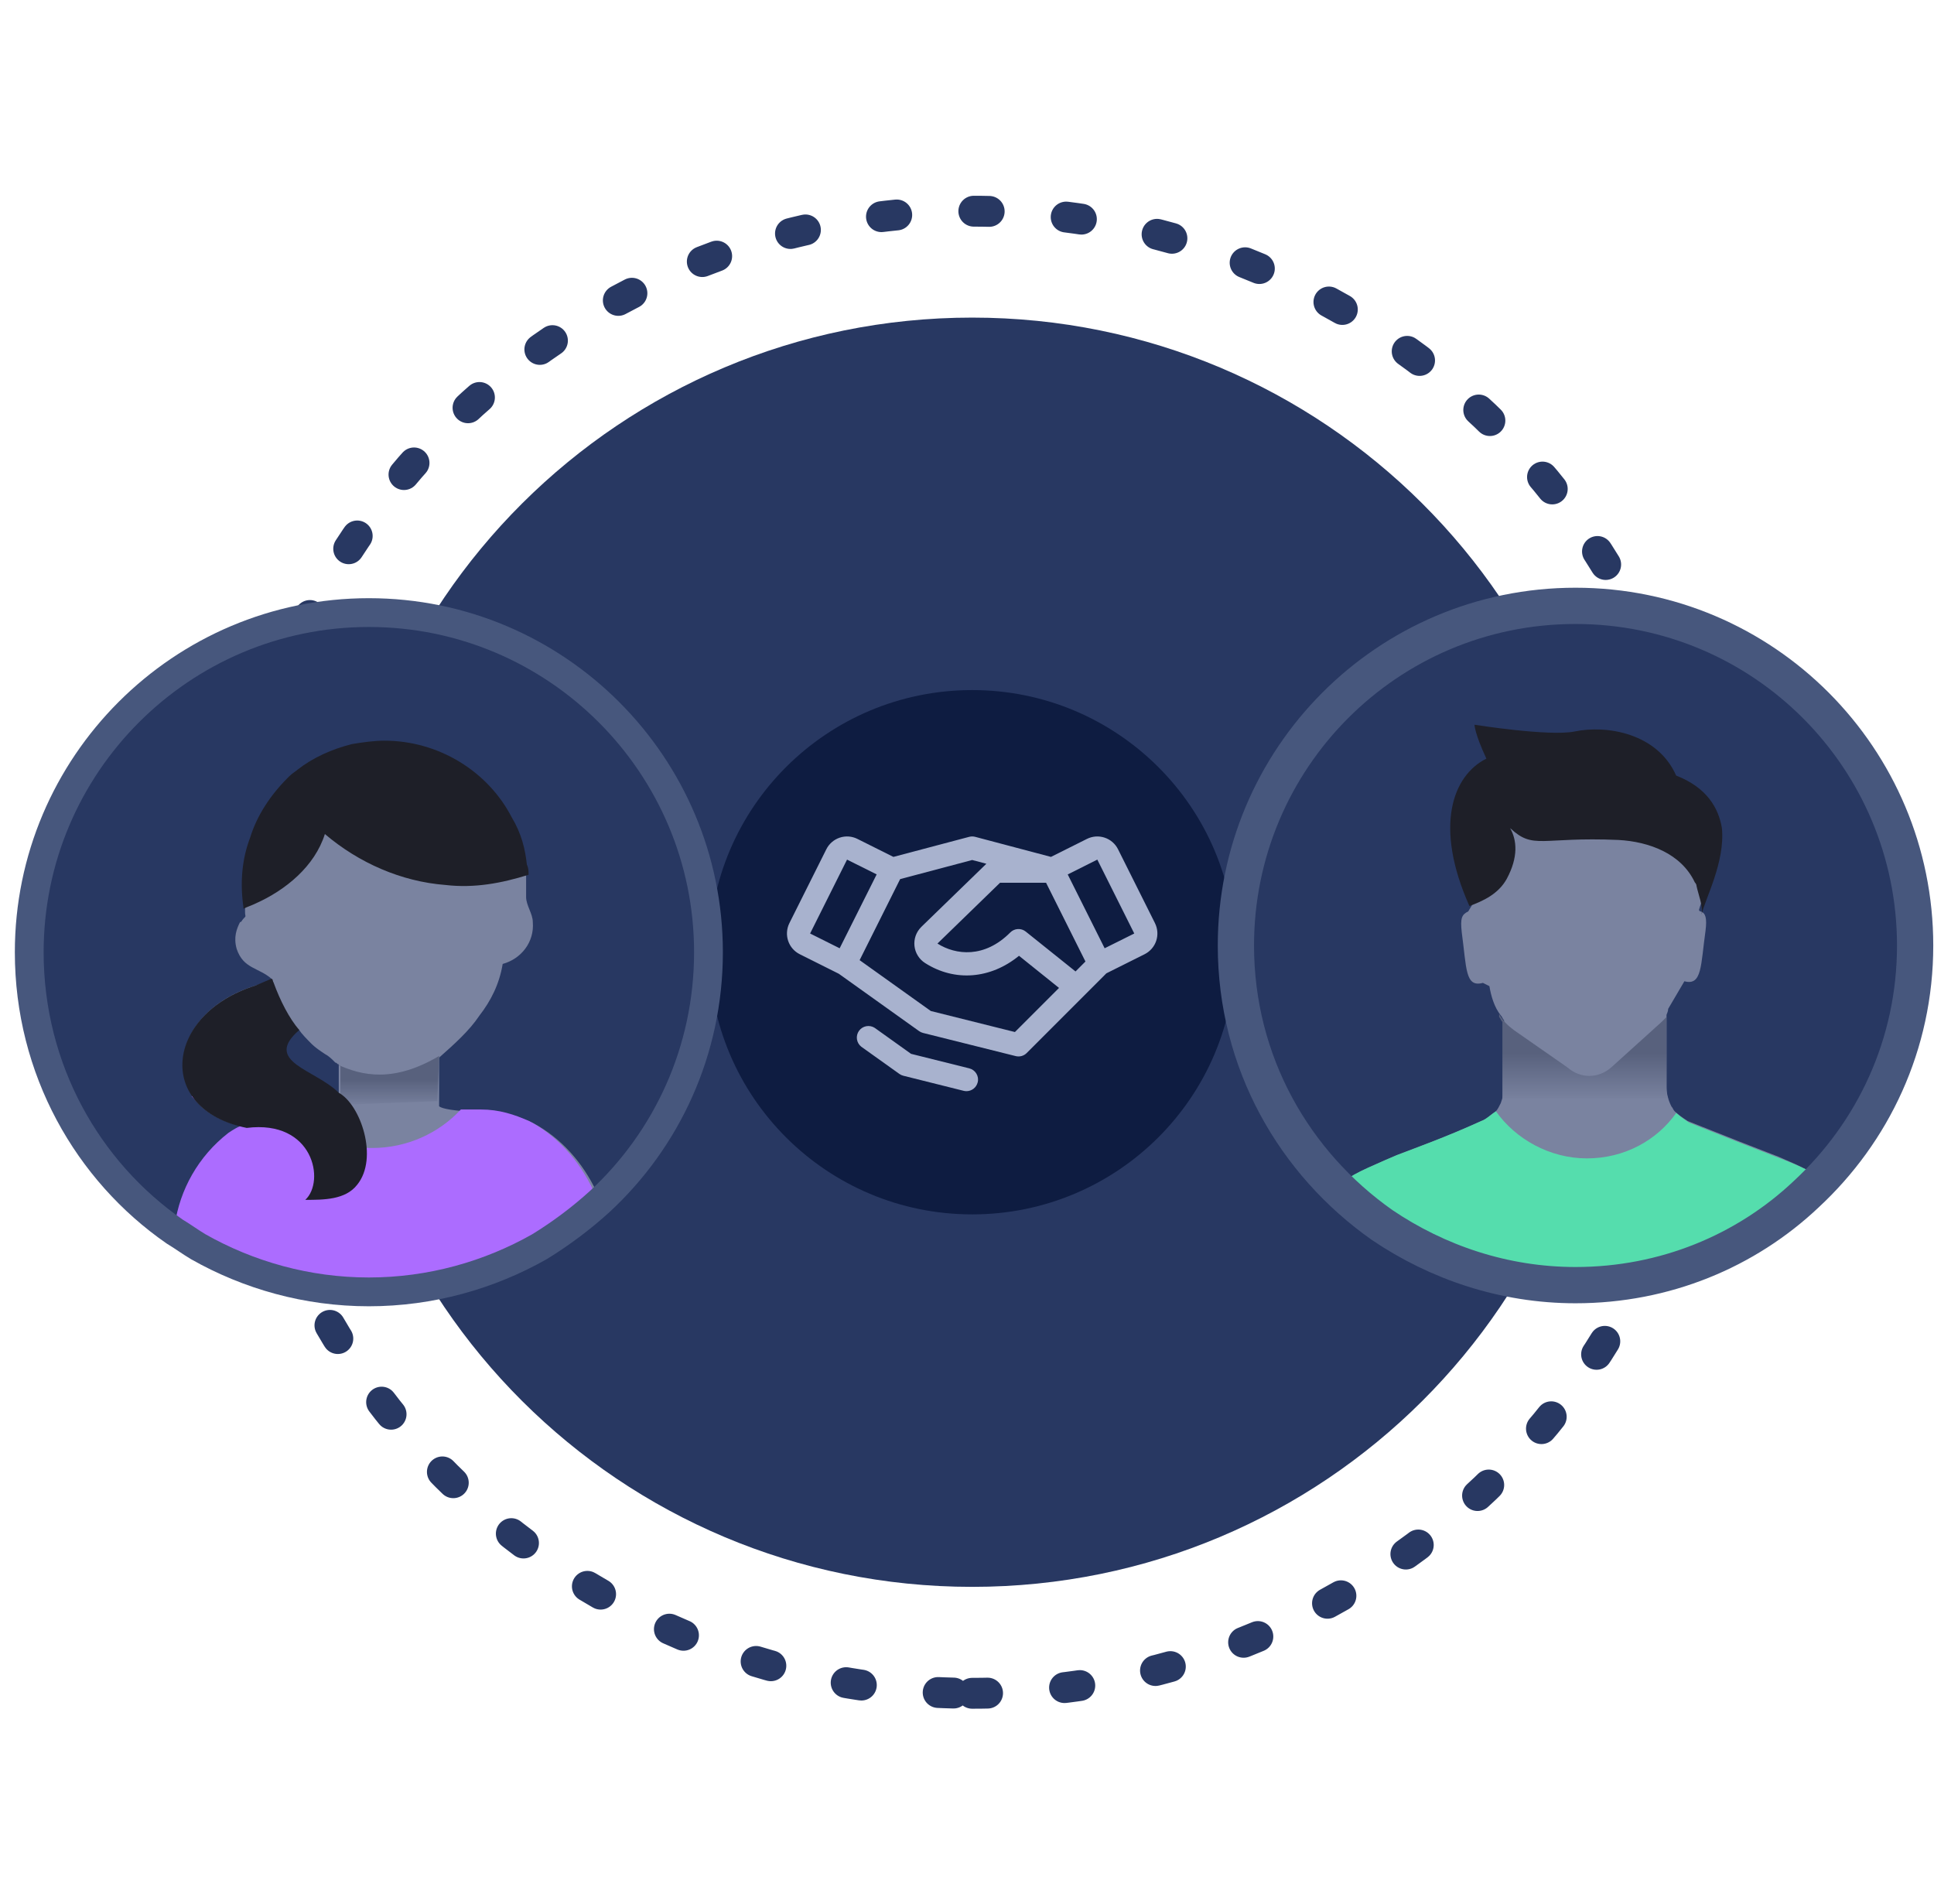 <svg width="127" height="125" viewBox="0 0 127 125" fill="none" xmlns="http://www.w3.org/2000/svg">
<path d="M63.84 104.195C86.925 104.195 105.639 85.538 105.639 62.525C105.639 39.511 86.925 20.854 63.84 20.854C40.755 20.854 22.041 39.511 22.041 62.525C22.041 85.538 40.755 104.195 63.84 104.195Z" fill="#283862"/>
<path d="M63.841 111.183C90.796 111.183 112.649 89.398 112.649 62.525C112.649 35.651 90.796 13.867 63.841 13.867C36.885 13.867 15.033 35.651 15.033 62.525C15.033 89.398 36.885 111.183 63.841 111.183Z" stroke="#283862" stroke-width="2.027" stroke-miterlimit="10" stroke-linecap="round" stroke-linejoin="round" stroke-dasharray="1.01 5.07"/>
<path d="M63.841 79.738C73.377 79.738 81.107 72.031 81.107 62.525C81.107 53.018 73.377 45.311 63.841 45.311C54.305 45.311 46.574 53.018 46.574 62.525C46.574 72.031 54.305 79.738 63.841 79.738Z" fill="#0E1C41"/>
<path d="M75.844 60.615L73.418 55.763C73.329 55.584 73.205 55.425 73.054 55.294C72.903 55.163 72.728 55.064 72.539 55.001C72.349 54.938 72.149 54.912 71.95 54.926C71.751 54.941 71.556 54.994 71.378 55.083L69.014 56.265L64.035 54.947C63.908 54.914 63.773 54.914 63.646 54.947L58.667 56.265L56.303 55.083C56.125 54.994 55.93 54.941 55.731 54.926C55.532 54.912 55.332 54.938 55.142 55.001C54.953 55.064 54.778 55.163 54.627 55.294C54.476 55.425 54.352 55.584 54.263 55.763L51.837 60.614C51.748 60.793 51.695 60.987 51.681 61.187C51.666 61.386 51.692 61.586 51.755 61.776C51.818 61.965 51.918 62.14 52.048 62.291C52.179 62.442 52.338 62.566 52.517 62.655L55.083 63.939L60.356 67.705C60.434 67.76 60.522 67.801 60.614 67.824L66.696 69.344C66.824 69.376 66.957 69.375 67.084 69.34C67.21 69.305 67.326 69.238 67.419 69.145L72.652 63.91L75.163 62.655C75.523 62.474 75.798 62.158 75.925 61.776C76.052 61.393 76.023 60.976 75.843 60.615H75.844ZM70.627 63.787L67.357 61.168C67.21 61.05 67.026 60.991 66.838 61.002C66.651 61.013 66.474 61.092 66.342 61.226C64.649 62.931 62.763 62.715 61.56 61.955L65.669 57.963H68.692L71.278 63.134L70.627 63.787ZM55.623 56.443L57.568 57.414L55.138 62.265L53.197 61.295L55.623 56.443ZM66.647 67.764L61.124 66.384L56.449 63.045L59.11 57.723L63.84 56.469L64.772 56.715L60.495 60.866L60.488 60.875C60.327 61.036 60.204 61.231 60.128 61.446C60.053 61.66 60.027 61.889 60.051 62.116C60.076 62.342 60.151 62.56 60.272 62.753C60.392 62.947 60.554 63.111 60.746 63.233C62.7 64.481 65.058 64.278 66.915 62.758L69.543 64.868L66.647 67.764ZM72.539 62.264L70.114 57.417L72.058 56.443L74.484 61.295L72.539 62.264ZM64.2 71.071C64.159 71.236 64.064 71.382 63.931 71.486C63.797 71.59 63.633 71.647 63.463 71.647C63.401 71.647 63.339 71.639 63.278 71.624L59.318 70.634C59.225 70.611 59.138 70.571 59.06 70.515L56.556 68.727C56.402 68.606 56.301 68.43 56.273 68.236C56.245 68.043 56.293 67.846 56.407 67.686C56.521 67.527 56.692 67.418 56.884 67.382C57.077 67.345 57.276 67.385 57.44 67.491L59.826 69.196L63.651 70.15C63.846 70.199 64.014 70.324 64.118 70.497C64.222 70.67 64.252 70.877 64.204 71.072L64.2 71.071Z" fill="#A8B2CE"/>
<path d="M46.523 62.525C46.523 69.006 43.777 74.829 39.382 78.894C38.174 79.992 36.856 80.981 35.427 81.86C32.132 83.728 28.286 84.826 24.222 84.826C20.157 84.826 16.312 83.728 13.016 81.86C12.466 81.531 12.027 81.201 11.478 80.871C5.765 76.916 1.92 70.215 1.92 62.525C1.92 50.22 11.917 40.223 24.222 40.223C36.526 40.223 46.523 50.22 46.523 62.525Z" fill="#283862"/>
<path d="M19.607 67.578C19.827 67.907 20.157 68.237 20.486 68.567C20.706 68.786 21.035 69.006 21.365 69.226C21.585 69.336 21.804 69.555 21.914 69.665L22.024 69.775C22.134 69.775 22.134 69.885 22.244 69.885V71.862L22.134 71.753C21.914 71.533 21.804 71.423 21.585 71.313C21.255 71.093 21.035 70.984 20.706 70.764C20.596 70.654 20.486 70.654 20.376 70.544C19.497 69.995 18.619 69.445 18.619 68.786C18.728 68.457 19.058 68.017 19.607 67.578ZM39.162 78.234C38.283 76.367 36.855 74.719 34.988 73.73C33.999 73.291 33.01 72.961 31.802 72.961C31.472 72.961 31.143 72.961 30.923 72.961C30.703 72.961 30.593 72.961 30.483 72.961C28.945 72.851 28.835 72.632 28.835 72.632V69.445C29.824 68.567 30.813 67.688 31.472 66.699C32.241 65.71 32.791 64.612 33.01 63.293C34.219 62.964 35.098 61.865 34.988 60.547C34.988 59.998 34.548 59.448 34.548 58.899C34.548 58.569 34.548 58.35 34.548 58.02C34.548 57.8 34.548 57.691 34.548 57.471C34.548 57.251 34.548 57.031 34.548 56.921C34.438 55.933 34.219 54.944 33.559 53.845C31.912 50.879 28.835 48.902 25.32 48.902C24.551 48.902 23.892 49.011 23.233 49.121C22.024 49.451 20.816 50 19.827 50.769C19.607 50.879 19.387 51.099 19.168 51.209L19.058 51.319C17.959 52.307 17.08 53.626 16.531 55.164C16.092 56.592 15.982 58.13 16.092 59.668V59.778V59.888C16.092 60.217 16.201 60.107 15.982 60.327C15.872 60.437 15.872 60.547 15.762 60.547C15.542 60.986 15.323 61.536 15.542 62.305C15.982 63.623 16.971 63.513 17.849 64.282C17.74 64.282 17.74 64.392 17.74 64.392L16.751 64.722C12.466 66.04 10.928 69.775 12.796 72.192C13.455 73.071 14.664 73.73 16.311 74.06C15.872 74.06 15.432 74.389 15.213 74.609C13.235 76.147 12.027 78.454 11.697 80.651C11.697 80.761 11.697 80.761 11.697 80.871C11.697 80.981 11.697 80.981 11.697 81.091C11.807 81.64 12.247 82.079 12.796 82.079H35.537C36.965 81.201 38.283 80.322 39.492 79.113C39.272 78.674 39.272 78.454 39.162 78.234Z" fill="#7A83A0"/>
<path d="M39.383 78.893C38.174 79.992 36.856 80.981 35.428 81.86C32.132 83.727 28.287 84.826 24.222 84.826C20.157 84.826 16.312 83.727 13.016 81.86C12.467 81.53 12.027 81.201 11.478 80.871C11.478 80.761 11.478 80.761 11.478 80.651C11.478 80.541 11.478 80.541 11.478 80.431C11.808 78.124 13.016 75.927 14.994 74.389C15.323 74.169 15.653 73.95 16.092 73.84C14.444 73.51 13.346 72.851 12.577 71.972H17.85C19.278 74.059 21.695 75.378 24.442 75.378C26.749 75.378 28.836 74.389 30.264 72.851C30.374 72.851 30.594 72.851 30.704 72.851C30.923 72.851 31.253 72.851 31.582 72.851C32.791 72.851 33.78 73.181 34.769 73.62C36.636 74.609 38.064 76.257 38.943 78.124C39.273 78.454 39.273 78.674 39.383 78.893Z" fill="#AC6CFF"/>
<path d="M28.836 69.336L28.726 72.302L20.047 72.632L20.486 70.654C20.596 70.764 20.706 70.764 20.816 70.874C21.145 71.094 21.365 71.203 21.695 71.423C21.805 71.533 22.024 71.643 22.244 71.862L22.354 71.972V69.995C22.244 69.995 22.244 69.885 22.134 69.885C23.782 70.654 25.869 71.094 28.836 69.336Z" fill="url(#paint0_linear_1520_29157)"/>
<path d="M34.709 57.439C32.926 57.996 31.142 58.33 29.248 58.108C26.35 57.885 23.563 56.658 21.334 54.764C20.665 56.881 18.771 58.442 16.764 59.334C16.541 59.445 16.207 59.556 15.984 59.668V59.556C15.761 57.996 15.873 56.436 16.43 54.987C16.876 53.538 17.767 52.2 18.882 51.086L18.994 50.974C19.216 50.751 19.439 50.64 19.551 50.528C20.554 49.748 21.78 49.191 23.117 48.856C23.786 48.745 24.566 48.633 25.235 48.633C28.802 48.633 32.034 50.64 33.594 53.649C34.263 54.764 34.486 55.767 34.598 56.77C34.709 56.993 34.709 57.216 34.709 57.439Z" fill="#1E1F28"/>
<path d="M23.453 77.795C22.684 78.784 21.256 78.784 20.047 78.784C21.366 77.575 20.597 73.51 16.202 74.06C10.16 72.851 10.819 66.589 16.752 64.721L17.818 64.267C17.927 64.267 17.905 64.441 17.96 64.502C18.399 65.71 18.992 66.864 19.651 67.633C17.234 69.72 20.706 70.214 22.244 71.752C23.673 72.522 24.881 76.037 23.453 77.795Z" fill="#1E1F28"/>
<path d="M46.523 62.525C46.523 69.006 43.777 74.829 39.382 78.894C38.174 79.992 36.856 80.981 35.427 81.86C32.132 83.728 28.286 84.826 24.222 84.826C20.157 84.826 16.312 83.728 13.016 81.86C12.466 81.531 12.027 81.201 11.478 80.871C5.765 76.916 1.92 70.215 1.92 62.525C1.92 50.22 11.917 40.223 24.222 40.223C36.526 40.223 46.523 50.22 46.523 62.525Z" stroke="#47577D" stroke-width="1.891" stroke-miterlimit="10" stroke-linecap="round" stroke-linejoin="round"/>
<path d="M125.868 62.083C125.868 68.058 123.52 73.394 119.679 77.449C119.359 77.769 119.039 78.089 118.719 78.409C114.771 82.144 109.435 84.385 103.566 84.385C98.871 84.385 94.497 82.891 90.869 80.436C89.802 79.689 88.841 78.942 87.881 77.982C83.826 73.927 81.265 68.379 81.265 62.083C81.265 49.812 91.189 39.782 103.566 39.782C115.838 39.888 125.868 49.812 125.868 62.083Z" fill="#E9F0F8"/>
<path d="M125.761 62.083C125.761 68.592 122.987 74.354 118.612 78.409C114.664 82.143 109.328 84.384 103.46 84.384C98.764 84.384 94.39 82.89 90.762 80.436C85 76.381 81.158 69.766 81.158 62.083C81.158 49.812 91.082 39.781 103.46 39.781C115.837 39.781 125.761 49.812 125.761 62.083Z" fill="#283862"/>
<path d="M119.679 77.449C119.359 77.769 119.039 78.089 118.719 78.409C114.771 82.144 109.435 84.385 103.567 84.385C98.871 84.385 94.497 82.891 90.869 80.436C89.802 79.689 88.841 78.942 87.881 77.982C88.308 77.342 89.268 76.915 90.975 76.168L91.722 75.848C93.109 75.314 94.923 74.674 97.271 73.607C97.591 73.501 97.911 73.18 98.231 72.967C98.338 72.86 98.445 72.647 98.551 72.433C98.658 72.113 98.765 71.793 98.765 71.473V66.991C98.658 66.885 98.658 66.778 98.551 66.671C98.124 66.138 97.911 65.391 97.804 64.751L97.378 64.537C96.204 64.857 96.311 63.577 95.99 61.229C95.884 60.269 95.99 60.056 96.417 59.842L96.737 59.309C95.884 57.388 95.564 55.787 95.564 54.4C95.564 52.159 96.524 50.666 97.911 50.025C97.164 48.425 97.164 47.891 97.164 47.891C97.164 47.891 101.859 48.638 103.46 48.318C105.487 47.891 108.688 48.425 109.862 51.092C111.783 51.839 112.53 53.12 112.743 54.4C113.063 56.534 111.783 58.882 111.569 59.735C111.569 59.735 111.569 59.842 111.676 59.842C111.996 59.949 112.103 60.269 111.996 61.123C111.676 63.363 111.783 64.751 110.609 64.43L109.542 66.245C109.542 66.458 109.435 66.565 109.435 66.671C109.435 66.991 109.435 67.632 109.435 71.366C109.435 71.793 109.542 72.22 109.755 72.647C109.862 72.754 109.862 72.86 109.969 72.967C110.182 73.18 110.502 73.394 110.822 73.607C113.49 74.674 115.411 75.421 116.798 75.955C118.292 76.595 119.145 77.022 119.679 77.449Z" fill="#7A83A0"/>
<path d="M119.679 77.449C119.359 77.769 119.039 78.089 118.719 78.409C114.771 82.144 109.435 84.385 103.567 84.385C98.871 84.385 94.497 82.891 90.869 80.436C89.802 79.689 88.841 78.943 87.881 77.982C88.308 77.342 89.268 76.915 90.975 76.168L91.722 75.848C93.109 75.315 94.923 74.674 97.271 73.607C97.591 73.501 97.911 73.18 98.231 72.967C99.512 74.781 101.753 76.061 104.207 76.061C106.661 76.061 108.795 74.888 110.076 73.074C110.289 73.287 110.609 73.501 110.929 73.714C113.597 74.781 115.517 75.528 116.905 76.061C118.292 76.595 119.145 77.022 119.679 77.449Z" fill="#55DDAD"/>
<path d="M111.737 60.049C111.848 59.492 111.514 58.714 111.403 58.157C111.403 58.046 111.292 57.935 111.292 57.935C110.402 56.043 108.288 55.264 106.285 55.153C101.166 54.93 100.721 55.821 99.164 54.374C99.609 55.153 99.72 56.266 98.941 57.712C98.385 58.714 97.383 59.159 96.493 59.492C94.157 54.263 95.38 50.925 97.606 49.812C96.827 48.143 96.827 47.587 96.827 47.587C96.827 47.587 101.723 48.366 103.392 48.032C105.506 47.587 108.844 48.143 110.068 50.925C112.071 51.704 112.85 53.039 113.072 54.374C113.295 56.599 111.959 59.047 111.737 60.049Z" fill="#1E1F28"/>
<path d="M98.658 71.58V67.098C98.551 66.992 98.551 66.885 98.444 66.778V66.565C98.658 66.992 98.978 67.312 99.405 67.632L102.926 70.086C103.78 70.833 104.953 70.833 105.807 70.086L109.115 67.098C109.222 66.992 109.328 66.885 109.435 66.778C109.435 67.098 109.435 67.739 109.435 71.473C109.435 71.687 109.435 71.9 109.542 72.113H98.658C98.658 72.007 98.658 71.793 98.658 71.58Z" fill="url(#paint1_linear_1520_29157)"/>
<path d="M125.761 62.083C125.761 68.592 122.987 74.354 118.612 78.409C114.664 82.143 109.328 84.384 103.46 84.384C98.764 84.384 94.39 82.89 90.762 80.436C85 76.381 81.158 69.766 81.158 62.083C81.158 49.812 91.082 39.781 103.46 39.781C115.837 39.781 125.761 49.812 125.761 62.083Z" stroke="#47577D" stroke-width="2.381" stroke-miterlimit="10" stroke-linecap="round" stroke-linejoin="round"/>
<defs>
<linearGradient id="paint0_linear_1520_29157" x1="24.455" y1="72.755" x2="24.455" y2="70.861" gradientUnits="userSpaceOnUse">
<stop stop-color="#7A83A0"/>
<stop offset="0.991" stop-color="#58617D"/>
</linearGradient>
<linearGradient id="paint1_linear_1520_29157" x1="104.01" y1="72.321" x2="104.01" y2="69.132" gradientUnits="userSpaceOnUse">
<stop stop-color="#7A83A0"/>
<stop offset="0.991" stop-color="#58617D"/>
</linearGradient>
</defs>
</svg>
